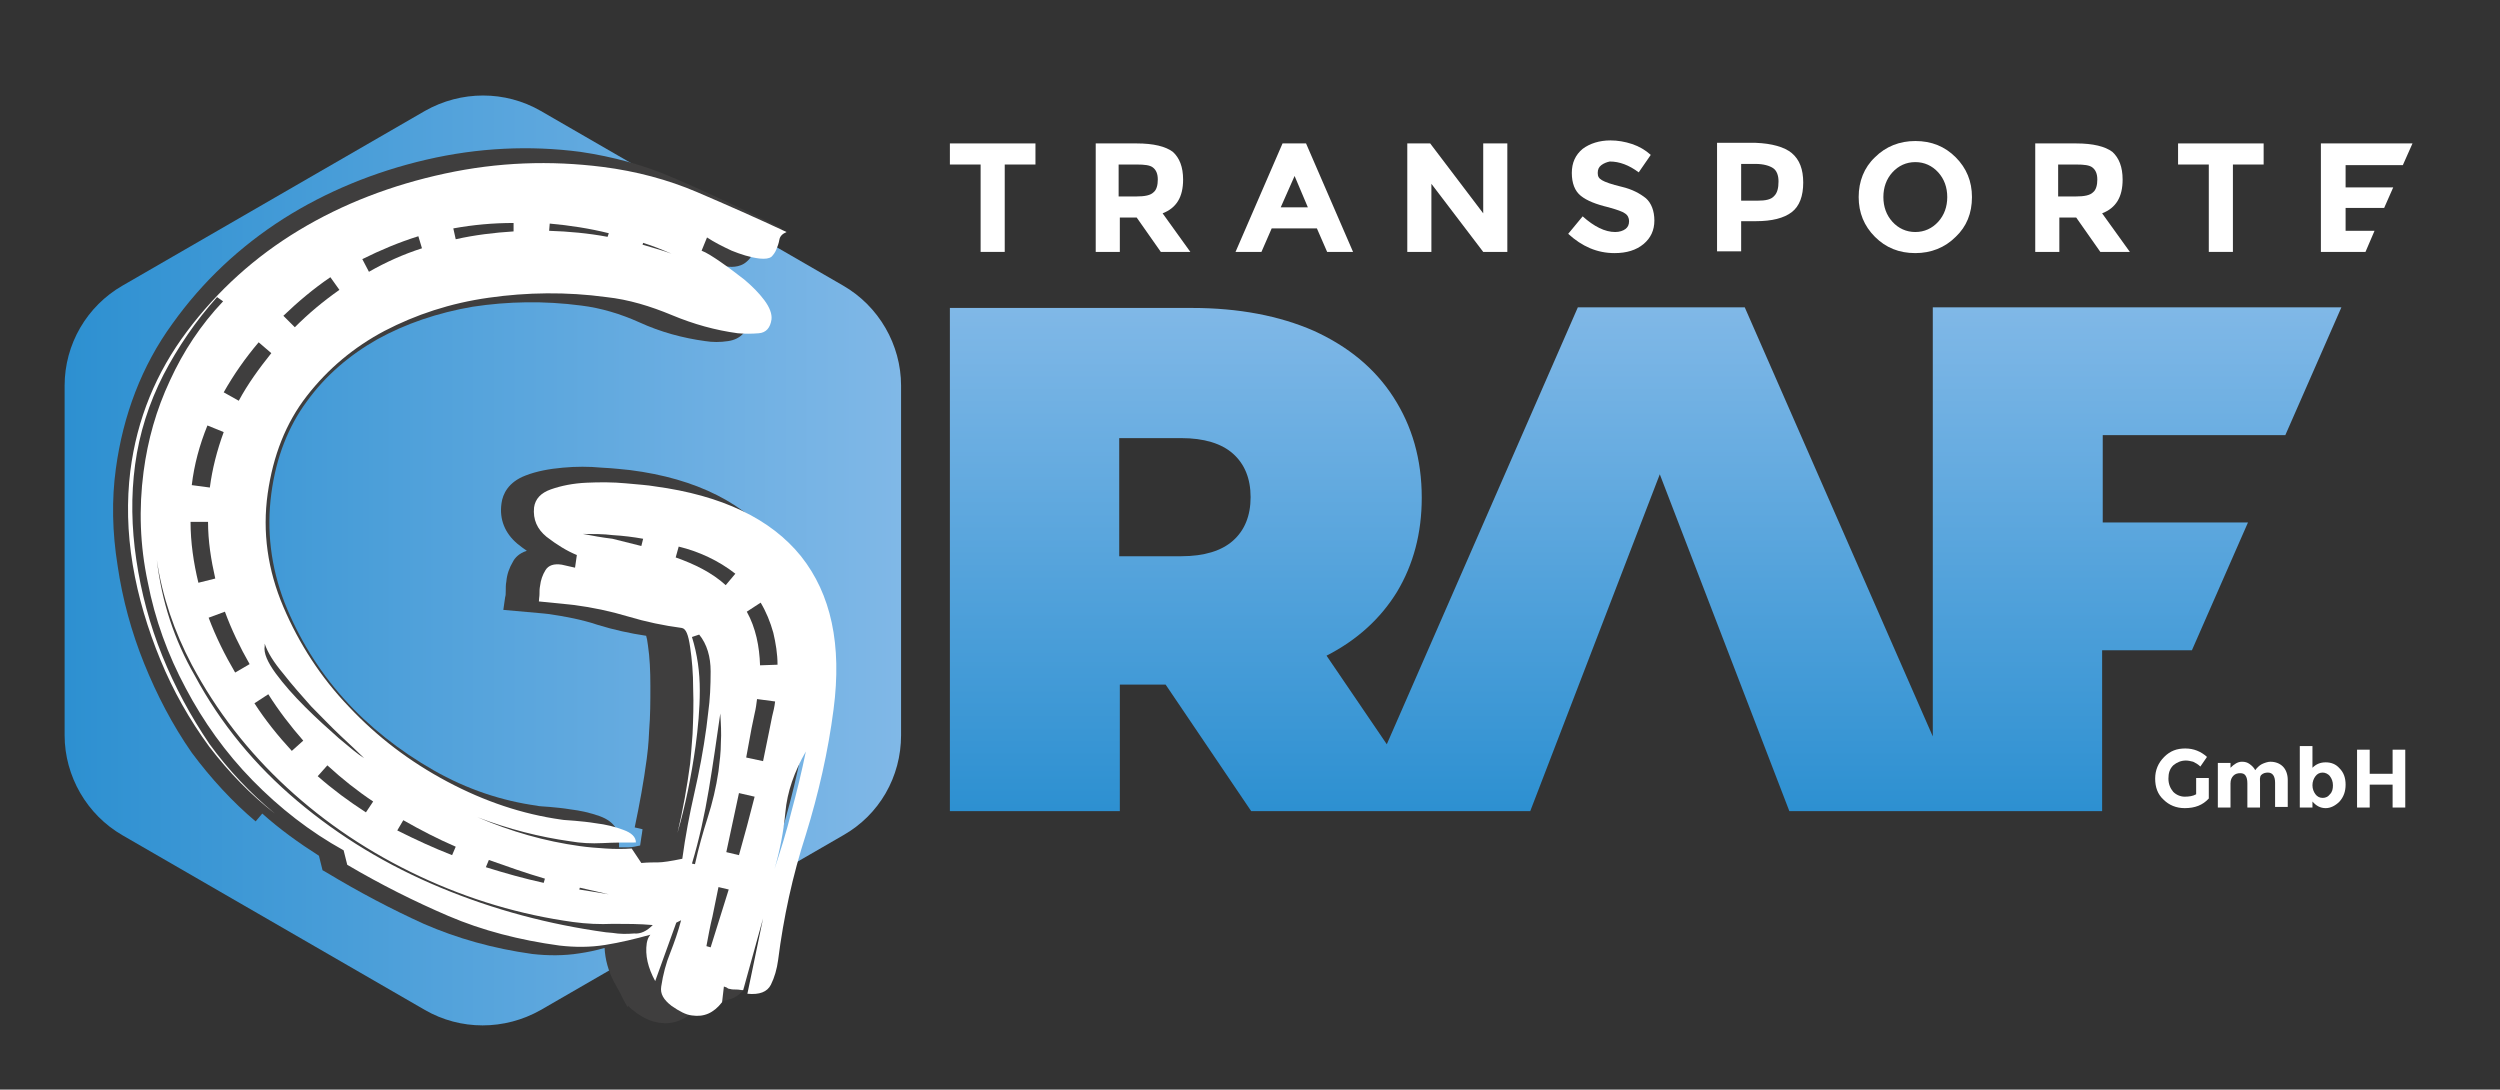 <?xml version="1.0" encoding="utf-8"?>
<!-- Generator: Adobe Illustrator 27.7.0, SVG Export Plug-In . SVG Version: 6.00 Build 0)  -->
<svg xmlns="http://www.w3.org/2000/svg" version="1.1" width="374" height="163"><rect width="100%" height="100%" fill="#333333" stroke="none"/><svg xmlns:xlink="http://www.w3.org/1999/xlink" version="1.1" id="Ebene_1" x="0" y="0" viewBox="0 0 413 180.8" style="enable-background:new 0 0 413 180.8;" xml:space="preserve" width="374" height="163">
<style type="text/css">
	.st0{fill:url(#SVGID_1_);}
	.st1{fill:url(#SVGID_00000135665070945648744280000008959760944823303303_);}
	.st2{fill:#FFFFFF;}
	.st3{fill:#3F3E3E;}
</style>
<linearGradient id="SVGID_1_" gradientUnits="userSpaceOnUse" x1="9.893" y1="93.052" x2="148.64" y2="93.052">
	<stop offset="4.206731e-04" style="stop-color:#2D90D1"/>
	<stop offset="1" style="stop-color:#80B8E7"/>
</linearGradient>
<path class="st0" d="M148.6,122v-58c0-6.8-3.7-13.2-9.6-16.6l-50.2-29c-5.9-3.4-13.2-3.4-19.2,0l-50.2,29c-5.9,3.4-9.6,9.7-9.6,16.6  v58c0,6.8,3.7,13.2,9.6,16.6l50.2,29c5.9,3.4,13.2,3.4,19.2,0l50.2-29C145,135.2,148.6,128.9,148.6,122z"/>
<linearGradient id="SVGID_00000060709730397272239640000016746304694449994116_" gradientUnits="userSpaceOnUse" x1="272.149" y1="134.498" x2="272.149" y2="50.956">
	<stop offset="4.206731e-04" style="stop-color:#2D90D1"/>
	<stop offset="1" style="stop-color:#80B8E7"/>
</linearGradient>
<path style="fill:url(#SVGID_00000060709730397272239640000016746304694449994116_);" d="M378.3,72.2l9.3-21.2h-67.8v71.2L288.6,51  h-27.7l-31.7,72.5l-10-14.7c5.1-2.6,9-6.2,11.7-10.6c2.7-4.5,4.1-9.7,4.1-15.6c0-6.4-1.6-11.9-4.7-16.7c-3.1-4.8-7.5-8.4-13.2-11  c-5.7-2.5-12.5-3.8-20.2-3.8h-40.2v83.5h28.2v-21h7.6l14.2,21h17.7l0,0h28.6l21.5-55.9l21.5,55.9h29.1v0h22.8v-26.7h14.9l9.3-21.2  h-24.1V72.2H378.3z M203.7,89.7c-1.9,1.7-4.8,2.6-8.6,2.6h-10.3V72.7h10.3c3.8,0,6.7,0.9,8.6,2.6c1.9,1.7,2.9,4.1,2.9,7.2  C206.6,85.6,205.6,88,203.7,89.7z"/>
<path class="st2" d="M165.8,27.3v14.5h-4V27.3h-5.1v-3.5h14.2v3.5H165.8z"/>
<path class="st2" d="M195.4,29.8c0,2.9-1.1,4.7-3.4,5.6l4.6,6.4h-4.9l-4-5.7h-2.8v5.7h-4v-18h6.8c2.8,0,4.8,0.5,6,1.4  C194.8,26.2,195.4,27.7,195.4,29.8z M190.5,31.9c0.5-0.4,0.7-1.2,0.7-2.1c0-1-0.3-1.6-0.8-2c-0.5-0.4-1.4-0.5-2.7-0.5h-3v5.3h2.9  C189.1,32.6,190,32.4,190.5,31.9z"/>
<path class="st2" d="M219.3,41.8l-1.7-3.9h-7.5l-1.7,3.9h-4.3l7.8-18h3.9l7.8,18H219.3z M213.9,29.2l-2.3,5.2h4.5L213.9,29.2z"/>
<path class="st2" d="M245.2,23.8h4v18h-4l-8.6-11.3v11.3h-4v-18h3.8l8.8,11.6V23.8z"/>
<path class="st2" d="M264.8,27.4c-0.4,0.3-0.6,0.7-0.6,1.3s0.2,0.9,0.7,1.2c0.5,0.3,1.6,0.7,3.3,1.1c1.7,0.4,3,1.1,4,1.9  c0.9,0.8,1.4,2.1,1.4,3.7c0,1.6-0.6,2.9-1.8,3.9c-1.2,1-2.8,1.5-4.8,1.5c-2.9,0-5.4-1.1-7.7-3.2l2.4-2.9c1.9,1.7,3.7,2.6,5.4,2.6  c0.7,0,1.3-0.2,1.7-0.5c0.4-0.3,0.6-0.7,0.6-1.3c0-0.5-0.2-1-0.7-1.3c-0.4-0.3-1.3-0.6-2.7-1c-2.1-0.5-3.6-1.1-4.6-1.9  c-1-0.8-1.5-2.1-1.5-3.8c0-1.7,0.6-3,1.8-4c1.2-0.9,2.8-1.4,4.6-1.4c1.2,0,2.4,0.2,3.6,0.6c1.2,0.4,2.2,1,3.1,1.8l-2,2.9  c-1.6-1.2-3.2-1.8-4.8-1.8C265.7,26.9,265.2,27.1,264.8,27.4z"/>
<path class="st2" d="M296.4,25.4c1.3,1.1,1.9,2.7,1.9,4.9c0,2.2-0.6,3.9-1.9,4.9c-1.3,1-3.3,1.5-5.9,1.5H288v5h-4v-18h6.4  C293.1,23.8,295.2,24.4,296.4,25.4z M293.5,32.5c0.5-0.5,0.7-1.3,0.7-2.4c0-1-0.3-1.8-0.9-2.2c-0.6-0.4-1.6-0.7-2.9-0.7H288v6.1h2.7  C292.1,33.3,293,33.1,293.5,32.5z"/>
<path class="st2" d="M323.6,39.3c-1.8,1.8-4.1,2.7-6.7,2.7c-2.7,0-4.9-0.9-6.7-2.7c-1.8-1.8-2.7-4-2.7-6.6c0-2.6,0.9-4.9,2.7-6.6  c1.8-1.8,4.1-2.7,6.7-2.7c2.7,0,4.9,0.9,6.7,2.7c1.8,1.8,2.7,4,2.7,6.6C326.3,35.4,325.4,37.6,323.6,39.3z M322.2,32.7  c0-1.6-0.5-3-1.5-4.1c-1-1.1-2.3-1.7-3.8-1.7c-1.5,0-2.8,0.6-3.8,1.7c-1,1.1-1.5,2.5-1.5,4.1c0,1.6,0.5,3,1.5,4.1  c1,1.1,2.3,1.7,3.8,1.7c1.5,0,2.8-0.6,3.8-1.7C321.7,35.7,322.2,34.3,322.2,32.7z"/>
<path class="st2" d="M351.3,29.8c0,2.9-1.1,4.7-3.4,5.6l4.6,6.4h-4.9l-4-5.7h-2.8v5.7h-4v-18h6.8c2.8,0,4.8,0.5,6,1.4  C350.7,26.2,351.3,27.7,351.3,29.8z M346.4,31.9c0.5-0.4,0.7-1.2,0.7-2.1c0-1-0.3-1.6-0.8-2c-0.5-0.4-1.4-0.5-2.7-0.5h-3v5.3h2.9  C345,32.6,345.9,32.4,346.4,31.9z"/>
<path class="st2" d="M369.6,27.3v14.5h-4V27.3h-5.1v-3.5h14.2v3.5H369.6z"/>
<path class="st3" d="M127.9,90.2c-5-6.6-13.2-10.8-24.3-12.2c-1.1-0.1-2.6-0.3-4.7-0.4c-2.1-0.2-4.2-0.2-6.4,0  c-2.3,0.2-4.4,0.6-6.2,1.3c-2.9,1.1-3.8,3.1-4,4.6c-0.4,2.7,0.6,5,2.6,6.7c0.5,0.4,1,0.8,1.6,1.2c-1.3,0.4-2,1.2-2.3,1.8  c-0.6,1-1,2.1-1.1,3.3C83,97,83,97.5,83,98.1c0,0.4,0,0.7-0.1,1l-0.3,2.1l6.7,0.6l0.9,0.1c2.7,0.4,5.4,0.9,8.1,1.8  c2.6,0.8,5.3,1.4,8,1.8c0.1,0.3,0.2,0.8,0.3,1.6c0.3,2,0.4,4.2,0.4,6.7c0,2.5,0,5-0.2,7.4c-0.1,2.4-0.3,4-0.4,4.7  c-0.5,3.8-1.2,7.6-2,11.4l1.3,0.3c-0.1,0.9-0.3,1.8-0.4,2.7c-1.3,0.3-1.8,0.3-1.9,0.3c-0.5,0-1,0-1.6,0l0-1.2c0-1.1-0.4-3-3.3-4  c-1.4-0.5-3.1-0.9-4.8-1.1c-1.2-0.2-2.3-0.3-3.4-0.4c-1.2-0.1-1.8-0.1-2.1-0.2c-5.8-0.8-11.6-2.7-17.2-5.9  c-5.6-3.2-10.7-7.2-14.9-11.9c-4.2-4.7-7.5-10.1-9.8-15.9C44,94,43.3,88,44.1,81.9c0.8-6,2.8-11.1,5.9-15.3  c3.1-4.3,7.1-7.7,11.7-10.3c4.7-2.6,10-4.4,15.8-5.4c5.9-0.9,11.9-1,18-0.2c3.3,0.4,6.6,1.4,9.7,2.8c3.5,1.6,7.2,2.6,10.9,3.1  c1.2,0.2,2.5,0.2,3.8,0c2.1-0.3,3.4-1.7,3.7-4.1c0.2-1.5-0.3-3-1.5-4.6c-0.9-1.3-2.1-2.6-3.4-3.7c-0.1-0.1-0.2-0.1-0.2-0.2  c0.3,0.1,0.7,0.1,1,0.2c0.6,0.1,2.3,0.3,3.5-0.8c0.6-0.5,1-1.2,1.3-2c0.2-0.6,0.4-1.1,0.5-1.8c0,0,0,0,0,0l4-1.7l-3.9-1.9  c-4.7-2.3-9.4-4.5-14.1-6.5c-4.8-2.1-10-3.5-15.4-4.3c-8.4-1.1-17-0.7-25.6,1.3c-8.6,2-16.6,5.3-23.7,9.8  c-7.2,4.6-13.4,10.4-18.4,17.4c-5.1,7-8.2,15.2-9.4,24.1c-0.7,5.1-0.6,10.5,0.3,16.1c0.8,5.5,2.3,11,4.4,16.2  c2.1,5.2,4.7,10.2,7.9,14.8c3.2,4.3,6.8,8.2,10.6,11.4l1.1-1.3c2.9,2.6,6.1,4.9,9.4,7l0.6,2.4l0.7,0.4c5.3,3.2,10.8,6.1,16.1,8.5  c5.5,2.4,11.5,4.1,18,5c2.6,0.3,5.3,0.3,7.8-0.1c1.4-0.2,2.8-0.5,4.2-0.9c0.1,1.9,0.6,3.8,1.6,5.7l1,1.8c0.2,0.4,0.4,0.9,0.7,1.4  l0.5,0.9l0.1-0.2c0.3,0.3,0.6,0.6,0.9,0.8c1.5,1.2,2.9,1.8,4.2,2c0.3,0,0.7,0.1,1,0.1c2.2,0,4.1-1,5.5-3l0.3-0.4l0.1-0.6l1.9,0.2  c3.7,0.5,5.2-1.4,5.7-2.6c0.7-1.4,1.1-3,1.3-4.7c0.9-6.9,2.4-13.8,4.5-20.4c2.1-6.9,3.7-14,4.6-21.1  C134.7,105.8,132.9,96.8,127.9,90.2z"/>
<g>
	<path class="st2" d="M113.9,168.5c-1-0.1-2.1-0.7-3.4-1.6c-1.3-1-1.9-2-1.7-3.2c0.3-2,0.8-3.9,1.5-5.6c0.7-1.8,1.3-3.5,1.8-5.4   l-0.8,0.4l-3.5,9.7c-1.2-2.2-1.7-4.3-1.4-6.3c0.1-0.5,0.2-0.9,0.6-1.4c-2.5,0.7-5,1.3-7.5,1.7c-2.5,0.4-5,0.4-7.6,0.1   c-6.6-0.9-12.8-2.5-18.4-4.9c-5.6-2.4-11.2-5.2-16.8-8.5l-0.6-2.4c-5.6-3.1-10.6-7-15.1-11.6c-4.5-4.6-8.2-9.8-11.1-15.3   c-3-5.6-5.1-11.4-6.3-17.6c-1.3-6.1-1.5-12.2-0.7-18.3c0.7-5.3,2.1-10.3,4.4-15.2c2.2-4.8,5.1-9.2,8.8-13.1l-1-0.7   c-3.5,3.9-6.5,8.3-8.9,12.9c-2.4,4.7-4,9.7-4.7,14.9c-0.7,5.2-0.6,10.4,0.2,15.8c0.8,5.4,2.2,10.7,4.3,15.9   c2.1,5.2,4.7,10,7.8,14.6c3.2,4.4,6.8,8.2,10.9,11.6c-4-3.1-7.6-6.8-10.9-11.1c-3.3-4.5-6-9.3-8.1-14.4s-3.7-10.4-4.6-15.8   c-0.9-5.4-1-10.6-0.4-15.5c1.1-8.7,4.3-16.4,9.4-23.2c5.1-6.8,11.3-12.4,18.6-16.8c7.3-4.4,15.4-7.5,24.2-9.4   c8.8-1.9,17.5-2.2,26.2-1.1c5.5,0.7,10.8,2.1,15.7,4.2c4.9,2.1,9.9,4.3,14.8,6.6c-0.7,0.3-1.1,0.7-1.2,1.3   c-0.1,0.6-0.3,1.1-0.5,1.6c-0.2,0.5-0.5,0.9-0.8,1.2c-0.4,0.3-1,0.4-2,0.3c-1.6-0.2-3.1-0.7-4.6-1.3c-1.5-0.7-2.9-1.4-4.1-2.2   l-0.9,2.2c0.8,0.3,1.9,1,3.2,1.9c1.3,0.9,2.6,1.9,3.9,2.9c1.3,1.1,2.4,2.2,3.3,3.4c0.9,1.2,1.3,2.3,1.2,3.2   c-0.2,1.4-0.9,2.2-2.1,2.3c-1.2,0.1-2.4,0.1-3.5,0c-3.7-0.5-7.3-1.5-10.9-3c-3.6-1.5-7.2-2.6-10.9-3c-6.6-0.9-13.2-0.8-19.5,0.1   c-6.4,0.9-12.1,2.8-17.3,5.5c-5.1,2.7-9.4,6.3-12.9,10.8c-3.5,4.5-5.6,9.9-6.5,16.2c-0.9,6.4,0,12.7,2.6,18.8   c2.6,6.1,6.2,11.7,10.9,16.6c4.7,5,10.1,9.1,16.3,12.4c6.2,3.3,12.5,5.4,18.9,6.3c0.5,0.1,1.3,0.1,2.3,0.2c1.1,0.1,2.2,0.2,3.4,0.4   c1.7,0.2,3.3,0.6,4.6,1.1c1.4,0.5,2.1,1.2,2.1,2.1c-1.8,0-3.6,0-5.5,0.1c-1.9,0.1-3.7,0-5.4-0.3c-5-0.7-10.2-2-15.4-4   c5.6,2.4,11.2,4,17,4.8c1.4,0.2,2.8,0.3,4.3,0.4c1.5,0.1,2.9,0.1,4.3,0l1.6,2.4c1.1-0.1,2.1-0.1,2.8-0.1c0.7,0,2.1-0.2,4-0.6   c0.5-3.7,1.2-7.4,2-10.9c0.8-3.5,1.5-7.2,2-10.9l0.3-2.5c0.3-2.1,0.4-4.4,0.4-6.8c0-2.4-0.6-4.5-1.9-6.1l-1.2,0.4   c0.9,2.9,1.3,5.8,1.3,8.9c0,3.1-0.3,6.2-0.7,9.2c-0.7,5-1.7,9.9-3,14.4c0.9-3.8,1.6-7.7,2.1-11.5c0.1-0.8,0.2-2.4,0.4-4.9   c0.1-2.4,0.2-4.9,0.1-7.5c0-2.6-0.2-4.9-0.5-6.9c-0.3-2.1-0.7-3.1-1.4-3.2c-3-0.4-5.9-1-8.9-1.9c-3-0.9-5.9-1.5-8.9-1.9l-0.9-0.1   l-5-0.5c0-0.4,0.1-0.8,0.1-1.2c0-0.5,0-0.9,0.1-1.4c0.1-0.9,0.4-1.8,0.9-2.6c0.5-0.8,1.4-1.1,2.7-0.9l2.2,0.5l0.3-2.1   c-1.7-0.7-3.3-1.7-5-3c-1.6-1.3-2.3-2.9-2.1-4.9c0.2-1.4,1.1-2.4,2.8-3c1.7-0.6,3.7-1,5.9-1.1c2.2-0.1,4.4-0.1,6.5,0.1   c2.1,0.2,3.7,0.3,4.8,0.5c11.2,1.5,19.3,5.4,24.3,11.6c5,6.3,6.8,14.7,5.4,25.4c-0.9,7-2.5,14-4.6,20.8c-2.2,6.8-3.7,13.7-4.6,20.8   c-0.2,1.5-0.6,2.9-1.2,4.1c-0.6,1.2-1.9,1.7-3.9,1.5l2.6-12.5l-3.3,11.9c-0.4,0-0.7-0.1-1.1-0.1c-0.4,0-0.8,0-1.1-0.1   c-0.2,0-0.4-0.1-0.5-0.2c-0.1-0.1-0.3-0.1-0.5-0.2l-0.3,2.6C117.5,168.1,115.9,168.8,113.9,168.5z M24.7,85.7c0,0.7,0,1.4-0.1,2   C24.6,87.1,24.6,86.4,24.7,85.7z M24.7,87.7c0.1,1.8,0.3,3.6,0.4,5.2C24.9,91.3,24.8,89.5,24.7,87.7z M107.4,153.5   c-2.2-0.2-4.4-0.2-6.6-0.2c-2.2,0.1-4.4,0-6.6-0.3c-8.7-1.2-17.2-3.7-25.5-7.6c-8.3-3.9-15.6-8.8-22-14.7   c-6.4-5.9-11.7-12.7-15.8-20.4C28,104.8,26,99,25.1,92.9c0.8,6.9,2.9,13.3,6.3,19.2c4.3,8,10,14.9,17,20.8   c7,5.9,14.9,10.7,23.8,14.4c8.9,3.7,18,6.1,27.4,7.4l1.1,0.1c1.2,0.2,2.4,0.2,3.6,0.1C105.4,155,106.4,154.5,107.4,153.5z    M43,106.8l0,0.4c-0.2,1.2,0.5,2.7,1.8,4.5c1.4,1.9,3,3.7,4.9,5.6c1.9,1.9,3.8,3.6,5.6,5.2c1.9,1.6,3.2,2.7,4.2,3.3   c-1-1-2.3-2.2-3.9-3.7c-1.6-1.5-3.2-3.2-4.9-4.9c-1.6-1.8-3.2-3.6-4.6-5.4C44.5,109.9,43.5,108.3,43,106.8z M114.4,143.4   c0.6-2.7,1.3-5.2,2.1-7.7c0.8-2.5,1.4-5,1.8-7.7c0.2-1.6,0.4-3.2,0.4-4.8c0.1-1.5,0-3.2-0.1-4.8c-0.6,4.2-1.2,8.4-1.9,12.6   c-0.7,4.2-1.6,8.3-2.8,12.3L114.4,143.4z M132.8,124.7c-1.9,3.3-3.1,6.7-3.4,10.1c-0.3,3.2-0.9,6.3-1.8,9.4c1-3.1,2-6.2,2.8-9.5   C131.3,131.4,132.1,128.1,132.8,124.7z"/>
</g>
<g>
	<path class="st3" d="M110.5,42.1c-1.6-0.6-3.2-1-4.8-1.5l0.1-0.3C107.4,40.8,108.9,41.4,110.5,42.1z"/>
	<path class="st3" d="M99.9,39.3c-3.2-0.6-6.5-0.9-9.7-1l0.1-1.2c3.3,0.3,6.6,0.8,9.8,1.6L99.9,39.3z"/>
	<path class="st3" d="M84.3,38.4c-3.2,0.2-6.5,0.6-9.6,1.3l-0.4-1.8c3.3-0.6,6.6-0.9,10-0.9L84.3,38.4z"/>
	<path class="st3" d="M69.1,41.2c-3.1,1-6,2.3-8.8,3.9l-1.1-2.1c3-1.5,6.1-2.8,9.3-3.8L69.1,41.2z"/>
	<path class="st3" d="M55.4,48.1C52.7,50,50.3,52,48,54.3l-1.9-1.9c2.4-2.3,5-4.5,7.8-6.4L55.4,48.1z"/>
	<path class="st3" d="M44.1,58.6c-2,2.5-3.9,5.1-5.4,7.9l-2.5-1.4c1.7-3,3.6-5.7,5.8-8.3L44.1,58.6z"/>
	<path class="st3" d="M36.2,71.7c-1.1,3-1.9,6.1-2.3,9.2l-3-0.4c0.4-3.4,1.3-6.7,2.6-9.9L36.2,71.7z"/>
	<path class="st3" d="M33.6,86.6c0,3.2,0.5,6.3,1.2,9.4l-2.8,0.7c-0.8-3.3-1.3-6.7-1.3-10.1L33.6,86.6z"/>
	<path class="st3" d="M36.4,101.5c1.1,3,2.5,5.9,4.1,8.7l-2.4,1.4c-1.7-2.9-3.2-5.9-4.4-9.1L36.4,101.5z"/>
	<path class="st3" d="M43.6,115.2c1.7,2.7,3.7,5.3,5.8,7.7l-1.9,1.7c-2.3-2.5-4.4-5.1-6.2-7.9L43.6,115.2z"/>
	<path class="st3" d="M53.4,127c2.4,2.2,4.9,4.2,7.6,6l-1.2,1.8c-2.8-1.8-5.5-3.8-8-6L53.4,127z"/>
	<path class="st3" d="M66,136.1c2.8,1.6,5.7,3.1,8.7,4.4l-0.6,1.4c-3.1-1.2-6.1-2.6-9.1-4.1L66,136.1z"/>
	<path class="st3" d="M80.2,142.7c3.1,1.1,6.2,2.2,9.3,3.1l-0.2,0.7c-3.2-0.7-6.4-1.6-9.6-2.6L80.2,142.7z"/>
	<polygon class="st3" points="95.3,147.3 100.1,148.4 95.2,147.6  "/>
</g>
<g>
	<path class="st3" d="M95.8,88.6c1.7,0,3.4,0,5,0.2c1.7,0.1,3.3,0.3,5,0.6l-0.3,1.2c-1.6-0.4-3.2-0.8-4.8-1.2   C99,89.2,97.4,88.9,95.8,88.6z"/>
	<path class="st3" d="M111.7,90.7c3.3,0.8,6.6,2.3,9.4,4.5l-1.6,1.9c-2.3-2.1-5.2-3.5-8.3-4.6L111.7,90.7z"/>
	<path class="st3" d="M125.3,100c0.9,1.5,1.6,3.2,2.1,5c0.4,1.7,0.7,3.5,0.7,5.3l-2.9,0.1c-0.1-3.1-0.7-6.2-2.2-8.9L125.3,100z"/>
	<path class="st3" d="M127.7,116.4c-0.1,0.9-0.3,1.7-0.5,2.5l-0.5,2.5l-1,4.9l-2.8-0.6l0.9-4.9l0.5-2.4c0.2-0.8,0.3-1.6,0.4-2.4   L127.7,116.4z"/>
	<path class="st3" d="M124.3,132.2c-0.8,3.2-1.7,6.5-2.6,9.7l-2.1-0.5c0.7-3.3,1.4-6.5,2.1-9.8L124.3,132.2z"/>
	<path class="st3" d="M120,147.6c-0.5,1.6-1,3.2-1.5,4.8c-0.5,1.6-1,3.2-1.5,4.8l-0.7-0.2c0.3-1.6,0.6-3.3,1-4.9   c0.3-1.6,0.7-3.3,1-4.9L120,147.6z"/>
</g>
<polygon class="st2" points="393.1,38.3 388.3,38.3 388.3,34.5 394.7,34.5 396.2,31.1 388.3,31.1 388.3,27.4 397.8,27.4 399.4,23.8   384.2,23.8 384.2,41.8 391.6,41.8 "/>
<g>
	<path class="st2" d="M363.4,129.1h2.2v3.4c-1,1.1-2.3,1.6-4,1.6c-1.4,0-2.6-0.5-3.5-1.4c-1-0.9-1.4-2.1-1.4-3.5   c0-1.4,0.5-2.6,1.5-3.6c1-1,2.1-1.4,3.5-1.4c1.4,0,2.6,0.5,3.6,1.4l-1.1,1.6c-0.4-0.4-0.8-0.6-1.2-0.8c-0.4-0.1-0.8-0.2-1.2-0.2   c-0.8,0-1.5,0.3-2.1,0.8c-0.6,0.6-0.8,1.3-0.8,2.2c0,0.9,0.3,1.6,0.8,2.2c0.5,0.5,1.2,0.8,1.9,0.8s1.4-0.1,1.9-0.4V129.1z"/>
	<path class="st2" d="M374.1,130v4H372v-4c0-0.6-0.1-1-0.3-1.3c-0.2-0.3-0.5-0.4-0.9-0.4c-0.4,0-0.8,0.1-1.1,0.4   c-0.3,0.3-0.5,0.7-0.5,1.3v4h-2.1v-7.4h2.1v0.8c0.6-0.6,1.2-1,1.9-1c0.5,0,0.9,0.1,1.3,0.4c0.4,0.3,0.7,0.6,0.9,1   c0.3-0.4,0.7-0.8,1.1-1s1-0.4,1.4-0.4c0.9,0,1.6,0.3,2.1,0.8c0.5,0.5,0.8,1.3,0.8,2.2v4.5h-2.1v-4c0-1.1-0.4-1.7-1.2-1.7   c-0.4,0-0.8,0.1-1.1,0.4S374.1,129.5,374.1,130z"/>
	<path class="st2" d="M385,126.5c0.9,0,1.7,0.3,2.3,1c0.7,0.7,1,1.6,1,2.7s-0.3,2-1,2.8c-0.7,0.7-1.5,1.1-2.3,1.1   c-0.9,0-1.6-0.4-2.2-1.1v1h-2.1v-10.2h2.1v3.6C383.4,126.8,384.1,126.5,385,126.5z M382.8,130.3c0,0.6,0.2,1.1,0.5,1.5   s0.7,0.6,1.2,0.6s0.9-0.2,1.2-0.6c0.4-0.4,0.5-0.9,0.5-1.5s-0.2-1.1-0.5-1.5s-0.8-0.6-1.2-0.6c-0.5,0-0.9,0.2-1.2,0.6   C383,129.2,382.8,129.7,382.8,130.3z"/>
	<path class="st2" d="M396.1,124.4h2.1v9.6h-2.1v-3.8h-3.8v3.8h-2.1v-9.6h2.1v4h3.8V124.4z"/>
</g>
</svg></svg>
